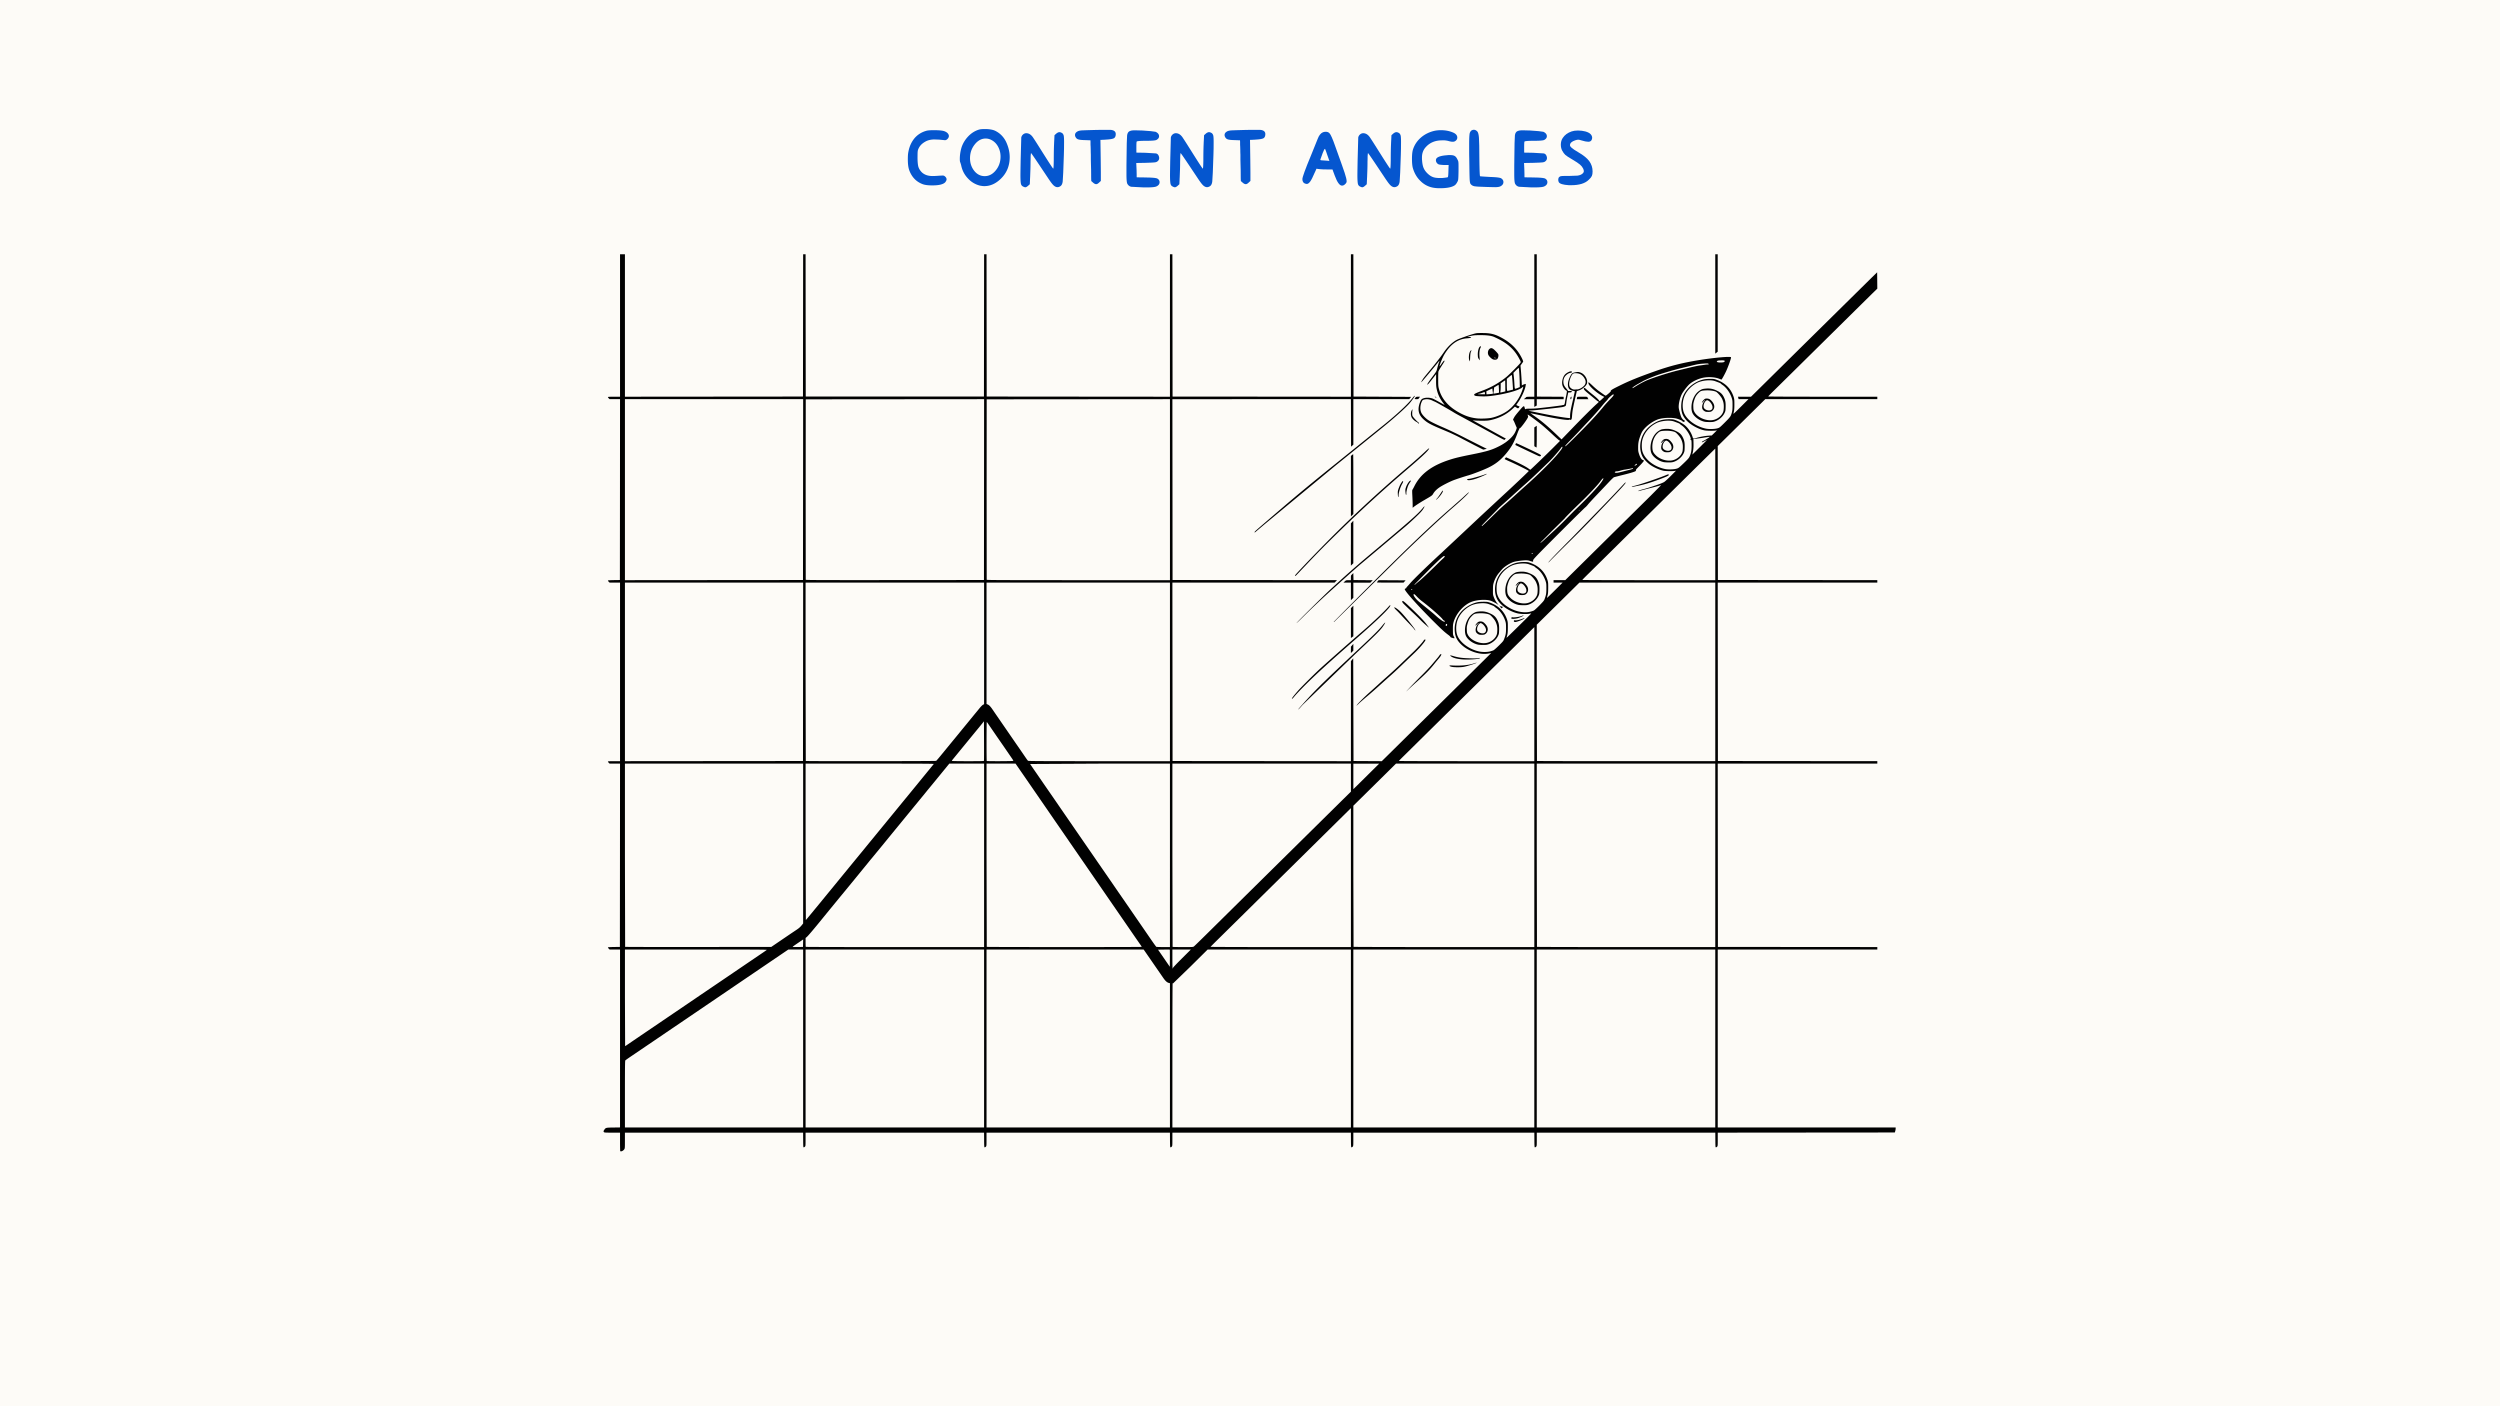 <svg xmlns="http://www.w3.org/2000/svg" xmlns:v="https://vecta.io/nano" width="2240" viewBox="0 0 1680 945" height="1260" preserveAspectRatio="xMidYMid meet"><defs><clipPath id="A"><path d="M405.598 170.59H1274V774H405.598zm0 0" clip-rule="nonzero"></path></clipPath><path id="B" d="M708.618 90.844l.594-.516.594-.531c.789-.656 1.516-.984 2.172-.984.469 0 1.031.188 1.688.563.508.336.879.871 1.109 1.609.188.617.281 2.09.281 4.422l-.031 4.578-.109 4.172-.422 11.828-.344 5.813c-.187 1.867-.844 3.055-1.969 3.563-.555.281-1.062.422-1.531.422-1.074 0-2.125-.582-3.156-1.75-.469-.469-1.344-1.633-2.625-3.5l-5.141-7.703c-4.387-6.582-6.672-9.895-6.859-9.937-.055-.051-.121.391-.203 1.328-.055.469-.078 1.07-.078 1.797a59.89 59.89 0 0 1-.062 2.469c0 1.73-.027 3.484-.078 5.266l-.203 5.313-.047.734-.062 1.641-.078 1.641-.031.734-.594.531-.594.531c-.75.648-1.355.969-1.812.969-.375 0-.871-.16-1.484-.484-.742-.32-1.23-.926-1.469-1.812-.094-.426-.18-1.129-.25-2.109-.062-.977-.094-2.258-.094-3.844l.031-2.937.109-6.516.422-15.687c.133-.789.531-1.488 1.188-2.094.656-.562 1.379-.844 2.172-.844 1.863 0 3.473 1.102 4.828 3.297.508.75 1.359 2.059 2.547 3.922l4.594 7.281c3.914 6.199 5.969 9.297 6.156 9.297s.305-1.836.359-5.516c0-4.344.066-8.078.203-11.203l.031-.875.109-2 .094-2 .047-.875zm0 0"></path><path id="C" d="M735.5 87.344l3.25-.062h4.234 2.797c.656 0 1.051.023 1.188.063 1.875.336 2.813 1.246 2.813 2.734 0 1.355-.402 2.289-1.203 2.797-.793.469-2.516.777-5.172.922l-.984.078-1.969.094-.969.031.203 13.797.078 8.016v5.766l-.562.531-.562.516c-.742.75-1.418 1.125-2.031 1.125-.605 0-1.305-.348-2.094-1.047l-.594-.516-.594-.531-.047-1.187a105.49 105.49 0 0 1-.031-2.953l-.031-3.453-.078-2.906-.031-1.203-.062-2.719v-3.219a66.05 66.05 0 0 1-.078-3.078l-.062-2.25-.078-1.531v-.844-.516a16.9 16.9 0 0 0-.031-1.016l-.031-.5-.984-.031-1.984-.078-1.016-.031c-2.199-.051-3.672-.238-4.422-.562-.742-.281-1.297-.836-1.672-1.672-.187-.332-.281-.734-.281-1.203 0-.977.555-1.77 1.672-2.375.469-.32 1.379-.555 2.734-.703l3.156-.125 5.531-.156zm0 0"></path><path id="D" d="M761.108 87.625h.219a2.05 2.05 0 0 0 .422-.062h.484.344l5.188.141 5.594.422 3.078.422c.426.137.895.414 1.406.828.695.617 1.047 1.34 1.047 2.172 0 1.031-.605 1.871-1.812 2.516-.75.375-3.086.563-7 .563-4.023 0-6.102.188-6.234.563-.137.336-.203 1.668-.203 4v.844 1.672.844l.969.031 2.234.031 2.25.047.984.031 6.719.406c.883.188 1.516.773 1.891 1.75.188.523.281.969.281 1.344 0 .98-.445 1.773-1.328 2.375-.375.281-.961.469-1.75.563l-2 .141-3.75.141-.984.031-2.297.031-2.312.047-.984.031.219 4.75.063 2.844v1.984l.969.047 2.281.031 2.281.031.984.031c4.426.055 6.945.336 7.563.844.883.563 1.328 1.336 1.328 2.313 0 1.211-.68 2.141-2.031 2.797-.887.469-2.965.703-6.234.703h-.672-1.328-.656l-8.047-.422c-1.125-.187-2.016-.836-2.672-1.953-.418-.656-.625-2.875-.625-6.656v-5.453l.063-4.984.141-10.172.219-5.016c.133-1.539.672-2.566 1.609-3.078.695-.32 1.395-.508 2.094-.562zm0 0"></path></defs><path fill="#fff" d="M-168-94.5h2016v1134H-168z"></path><path fill="#fdfbf7" d="M-168-94.5h2016v1134H-168z"></path><g clip-path="url(#A)"><path fill="#010101" d="M416.801 773.539c-.074-.078-.141-2.898-.141-6.27v-6.125h-5.223c-4.469 0-5.27-.047-5.543-.32-.43-.437-.406-.723.141-1.535 1.02-1.504 1.121-1.527 6.125-1.594l4.5-.066V638.074h-7.012l-.629-.637c-.383-.371-.559-.699-.437-.812.098-.109 1.93-.219 4.082-.25l3.898-.055.055-61.578.043-61.59h-7.012l-.617-.613c-.34-.34-.559-.715-.48-.824.074-.133 1.645-.207 4.113-.207h3.996V391.516h-7.012l-.629-.629c-.383-.383-.559-.699-.437-.82.098-.102 1.941-.211 4.082-.242l3.898-.055.055-60.766.043-60.766h-7.012l-.617-.613c-.34-.34-.547-.715-.48-.824.074-.133 1.656-.207 4.125-.207h3.984v-95.742h3.293v95.742l59.828-.055 59.816-.059.055-47.809.055-47.82h1.648l.043 47.82.055 47.809h119.754l.055-47.809.059-47.82h1.633l.055 47.82.055 47.809 61.563.059 61.574.055v-95.742h1.648l.109 95.641 59.926.047 59.926.055v-95.742h1.648l.043 47.82.055 47.82 19.363.102 19.371.098-.637.77-.637.777h-37.559v30.563l-.77.684-.777.668-.047-15.949-.055-15.965H787.848l.109 121.531 55.238.043 55.254.055-1.605 1.648H787.848l.109 119.883 119.852.109v-67.223l.77-.941.781-.945.098 34.504.098 34.496 18.988.109.691-.672c.855-.82 12.391-12.219 23.98-23.68l22.688-22.395 26.145-25.898c-.031-.031-.66.078-1.395.23-5.895 1.254-13.871-1.316-18.758-6.047-2.723-2.637-3.895-4.965-4.258-8.445-.473-4.641.781-9.066 3.613-12.754 2.566-3.328 7.109-6.148 11.5-7.137.879-.199 2.461-.328 4.105-.328 2.402 0 2.832.043 4.281.547 5.98 2.109 9.898 6.027 11.676 11.66.43 1.383.473 1.898.461 5.125-.031 3.02-.086 3.863-.461 5.227-.25.891-.426 1.648-.395 1.668.078.078 16.586-16.215 16.586-16.355 0-.066-.625.02-1.383.176-1.691.359-5.863.219-7.859-.266-5.125-1.23-10.406-4.645-12.973-8.375-2.844-4.141-2.863-11.012-.043-16.16 1.547-2.824 3.402-4.777 6.496-6.82 3.324-2.184 6.52-3.129 10.734-3.137 2.402 0 2.82.043 4.27.547 5.98 2.109 9.91 6.027 11.68 11.66.426 1.383.48 1.898.461 5.125-.023 2.953-.09 3.875-.441 5.141-.23.844-.383 1.578-.34 1.633.043.047 2.414-2.238 5.27-5.094l5.18-5.16-3.031-.008h-3.027v-1.648h7.836l7.738-7.652 25.926-25.621 23.895-23.605 6.859-6.937c-.047-.043-.625.109-1.297.34-.656.23-3.797 1.055-6.957 1.832l-6.355 1.648c-.328.121-.637.188-.68.133-.199-.199.91-.605 3.402-1.273 2.809-.746 3.797-1.055 9.273-2.91 2.184-.746 4.039-1.516 4.719-1.953.625-.406 2.656-2.273 4.523-4.152l3.391-3.414-.922.164c-1.414.242-6.113.168-7.508-.129-2.645-.57-6.059-2.066-8.625-3.766-1.605-1.078-3.832-3.238-4.852-4.734-2.855-4.148-2.875-10.988-.047-16.16 1.551-2.82 3.406-4.773 6.488-6.816 3.324-2.184 6.531-3.129 10.734-3.141 2.402 0 2.832.047 4.281.551 2.414.844 5.387 2.547 6.871 3.941 2.129 1.977 3.84 4.664 4.688 7.355.426 1.395.492 1.406 2.809.668 2.051-.656 5.684-1.316 8.164-1.48l1.945-.121 1.754-1.723 1.746-1.727-.934.168c-1.426.238-6.113.152-7.496-.145-1.855-.395-3.5-.988-5.531-2.008-4.687-2.34-7.957-5.523-9.273-9.016-1.363-3.645-.945-9.297.977-13.094 2.492-4.93 7.703-8.871 13.422-10.156.879-.199 2.457-.328 4.105-.34 2.402 0 2.832.043 4.281.559 5.98 2.098 9.898 6.016 11.676 11.66.43 1.359.473 1.922.473 5.027 0 2.516-.109 3.863-.352 4.82-.187.734-.285 1.383-.242 1.426.055.055 2.34-2.141 5.074-4.875l4.969-4.973h-6.617l-.418-1.645h8.758l.988-.957c.551-.527 7.508-7.41 15.477-15.281l16.738-16.535 9.559-9.43 38.406-37.887 3.598-3.512.055 5.477.055 5.492-3.445 3.359-11.457 11.305-21.875 21.605-21.051 20.773-11.359 11.187c-2.285 2.238-4.148 4.148-4.148 4.234 0 .102 16.496.168 36.656.168h36.672v1.645h-75.285l-5.344 5.281-15.969 15.766-10.637 10.484.055 45 .055 44.988 107.125.109v1.648h-107.234l.109 119.883 53.563.055 53.563.043v1.648h-107.234l.109 123.176 53.563.055 53.563.043v1.648h-107.234v119.574h119.559v.781c0 .414-.133 1.184-.285 1.688l-.273.922-59.5.055-59.488.059v4.477c0 4.227-.031 4.5-.418 4.93-.461.496-1.008.594-1.055.199-.109-1.078-.129-1.977-.152-5.555l-.02-4.051h-119.965v4.477c0 4.227-.023 4.5-.418 4.93-.461.496-1.012.594-1.043.199-.121-1.078-.141-1.977-.164-5.555l-.023-4.051H909.445v4.477c0 4.227-.023 4.5-.418 4.93-.461.496-.996.594-1.043.199-.109-1.078-.141-1.977-.152-5.555l-.031-4.051H787.848v4.477c0 4.227-.035 4.512-.43 4.93-.449.496-1 .594-1.043.199-.109-1.078-.133-1.977-.152-5.555l-.023-4.051H662.941v4.477c0 4.227-.02 4.512-.414 4.93-.461.496-1 .594-1.043.199-.109-1.078-.145-1.977-.156-5.547l-.031-4.059H541.344v4.477c0 4.227-.031 4.512-.43 4.93-.461.496-.996.594-1.043.199-.109-1.078-.129-1.977-.152-5.547l-.023-4.059H419.941v5.277c0 5.105-.031 5.293-.461 5.941-.703 1.031-2.184 1.68-2.687 1.176zm122.906-75.676v-59.789h-9.922l-1.559 1.055-10.395 7.051-5.441 3.699-17.078 11.594L484.25 669l-9.969 6.766-11.5 7.816-11.602 7.871-11.098 7.543-16.023 10.867c-1.977 1.34-3.711 2.57-3.852 2.746-.199.262-.254 5.113-.254 22.68v22.363h119.754zm121.602 0v-59.789H541.355v119.578h119.953zm124.891 11.32v-48.48l-.594-.133c-1.281-.273-2.379-1.242-3.895-3.414l-10.953-15.863-1.668-2.414-.582-.805H662.953v119.578h123.246zm121.609-11.32v-59.789h-96.254l-11.602 11.496-11.668 11.297c-.031-.109-.152-.145-.254-.078-.109.066-.184 19.465-.184 48.492v48.371h119.961zm123.246 0v-59.789H909.445v119.578h121.609zm121.602 0v-59.789h-119.953v119.578h119.953zm-730.586 3.832l5.688-3.875 5.652-3.844 4.41-2.984 11.098-7.543 11.602-7.871 11.195-7.621 15.508-10.516 5.859-3.984 5.754-3.91 5.543-3.766 6.77-4.586c2.098-1.406 3.941-2.691 4.105-2.844.254-.23-7.254-.277-47.504-.277h-47.797v32.465l.121 32.461c.066 0 .965-.59 1.996-1.305zm366.184-51.281c0-.238 2.293-2.668 6.012-6.367l6.004-5.973h-12.422v6.379c0 4.105.074 6.367.207 6.367.109 0 .199-.176.199-.395zm-2.121-12.273c-.043-.043-1.844-.055-4.004-.031l-3.941.066.777 1.117 1.922 2.777 3.172 4.613 2.043 2.965.055-5.723-.023-5.793zm-265.906-3.129l5.289-3.598 5.852-3.977 3.93-2.633c1.668-1.098 2.5-1.855 3.609-3.238l.801-1V513.152H419.953v61.504l.133 61.629c.074.078 22.215.121 49.18.09l49.039-.043zm19.438-1.195l.055-2.516-1.602 1.09-3.578 2.438c-1.098.746-1.934 1.414-1.867 1.48.066.078 1.656.098 3.535.078l3.391-.055zm121.645-59.031v-61.633H637.93l-1.547 1.902-4.238 5.18-4.687 5.73-3.227 3.922c-.68.809-1.918 2.348-2.766 3.391l-3.293 4.02-3.391 4.125-3.281 4.008-3.602 4.391-3.18 3.887-2.879 3.504-3.281 4.016-3.797 4.645-3.281 4.008-3.195 3.887-2.687 3.262a99.44 99.44 0 0 0-2.051 2.5l-9.637 11.805-5.137 6.266-2.691 3.273c-.34.395-1.754 2.117-3.137 3.809l-7.324 8.938-3.18 3.906c-5.348 6.609-9.496 11.496-10.32 12.152l-.766.629v2.918c0 1.613.055 2.988.129 3.063s27.066.145 59.984.145h59.84zm105.848 61.512c.078-.066-.242-.648-.703-1.285l-2.918-4.191-3.215-4.668-2.219-3.227-4.148-6.016-4.148-6.016-2.633-3.82-4.105-5.961-6.707-9.738-5.246-7.609-2.219-3.227-4.113-5.949-4.105-5.961-2.23-3.23c-.59-.887-2.074-3.039-3.293-4.785l-3.816-5.543-2.352-3.395-2.258-3.293-3.746-5.445-3.258-4.719-4.105-5.961-4.148-6.02-2.219-3.227-3.973-5.742-2.832-4.117h-19.492v61.504l.145 61.629c.176.176 103.895.188 104.059 0zm19.043-61.512v-61.633h-47.051l-46.902.254c.168.285 2.746 4.063 3.754 5.5.363.504 1.438 2.074 2.406 3.492l3.676 5.344 3.48 5.031 3.359 4.863 3.598 5.246 3.445 4.996 3.395 4.93L723 558.09l6.27 9.098 6.605 9.574c.176.242.691 1 1.152 1.68l5.281 7.652 2.906 4.203 3.395 4.941 2.82 4.105 3.414 4.93 4.18 6.059 3.668 5.348 3.051 4.414 3.348 4.863 3.742 5.445c2.281 3.348 3.984 5.699 4.227 5.875.109.074 2.215.141 4.676.152h4.465zm16.156 61.184c.34-.266 3.844-3.656 7.781-7.555l25.367-25.062 16.133-15.93 35.738-35.273 13.906-13.734 6.527-6.422v-18.84H787.848v61.504l.141 61.629c.066.078 3.195.145 6.938.145 6.738 0 6.816 0 7.43-.461zm105.453-46.219v-46.68l-4.453 4.402-5.609 5.531-15.73 15.535-16.836 16.621-29.348 28.973-18.121 17.871c-2.305 2.262-4.191 4.184-4.191 4.273 0 .074 21.215.152 47.148.152h47.141zm123.246-14.965v-61.633h-92.953l-6.168 6.105-14.324 14.141-8.164 8.047v47.348l.145 47.484c.074.074 27.438.141 60.805.141h60.66v-61.645zm121.602 0v-61.633h-119.953v61.504l.129 61.629c.078.078 27.066.145 59.984.145h59.84zm-608.93 40.883l3.785-4.598 3.391-4.117 3.281-4.02 3.219-3.93 3.191-3.887 3.25-3.973 3.359-4.105 3.281-4.008 3.215-3.918 3.699-4.516 3.293-4.004 2.766-3.406 3.293-4.004 3.281-4.008 3.293-4.02 3.688-4.5 3.195-3.898 2.875-3.512 3.281-4.008 5.039-6.148 5.125-6.258 10.965-13.426c.121-.199-8.727-.254-42.992-.254h-43.145v52.609l.164 52.5c.098-.055 1.086-1.219 2.207-2.594zm375.246-94.754l7.836-7.75h-17.363v17.137l.855-.812 8.672-8.562zm-379.32-69.457l.055-59.941H419.953v119.992l119.656-.109zm89.41 59.84c.207-.109 1.512-1.602 2.906-3.312l4.25-5.184 3.281-4.008 3.227-3.918 3.688-4.523 3.293-4.008 2.777-3.391 2.766-3.383a185.78 185.78 0 0 0 2.852-3.469c.902-1.121 1.965-2.207 2.406-2.457l.801-.453v-81.676H541.355v59.863l.129 59.984c.23.23 87.148.164 87.578-.066zm32.156-.043c.055-.141.078-6.168.043-13.395l-.055-13.141-1.031 1.285c-.898 1.133-2.414 2.988-5.332 6.512l-2.262 2.766-12.184 14.875c-.461.559-.789 1.086-.734 1.188.055.086 4.906.164 10.777.164 8.352 0 10.703-.055 10.777-.266zm19.715.055c.063-.121-.32-.832-.859-1.59l-2.305-3.348-3.172-4.625-2.984-4.312-2.062-2.977-5.312-7.762c-.539-.812-1.043-1.48-1.129-1.492-.187 0-.211 25.977-.023 26.172.219.219 17.691.152 17.836-.066zm105.266-59.797v-59.996H662.953v81.555l.902.398c.867.383 1.898 1.469 3.125 3.313l2.328 3.395 2.973 4.313 4.809 6.984 5.664 8.223 2.273 3.281 2.336 3.395c2.402 3.543 3.184 4.633 3.492 4.883.25.199 10.129.254 47.832.254h47.512zm244.855 14.953v-45.047l-3.027 2.988-10.832 10.715-10.789 10.637L996.02 456l-20.535 20.266-21.039 20.781-11.152 11.004c-1.777 1.734-3.238 3.227-3.238 3.313 0 .078 20.473.145 45.496.145h45.504zm121.602-14.953v-59.996h-91.309l-4.926 4.871-14.336 14.141-9.383 9.258v45.723l.129 45.855c.078.078 27.066.133 59.984.133h59.84V451.5zm-151.332-13.758c.855-.219 1.918-.582 2.371-.812s2.094-1.691 3.664-3.25c2.633-2.602 2.91-2.941 3.414-4.27 1.086-2.82 1.273-3.887 1.273-7.289 0-2.777-.055-3.383-.473-4.723-1.129-3.609-3.578-7.113-6.203-8.891-.504-.34-1.031-.758-1.172-.934-.23-.297-.617-.461-3.852-1.656-2.898-1.078-8.672-.57-11.922 1.043-4.687 2.336-8.309 6.652-9.406 11.25-.711 3-.602 6.359.297 8.742 1.832 4.906 8.176 9.539 14.895 10.879 2.152.426 5.27.383 7.113-.09zm-7.957-4.531c-3.469-.715-6.949-3.184-8.223-5.852-1.055-2.219-.898-6.312.352-9.379 1.164-2.832 2.645-4.676 4.852-6.016 1.074-.645 1.59-.82 2.973-.988 3.48-.406 5.762.035 8.98 1.703 1.898.988 2.984 2.098 3.895 3.973 1.02 2.086 1.285 3.535 1.207 6.578-.066 2.523-.121 2.777-.734 4.082-1.164 2.449-3.668 4.656-6.398 5.621-1.141.395-1.746.473-3.723.461-1.305 0-2.73-.098-3.18-.184zm6.188-1.309c2.637-.703 4.949-2.57 5.984-4.809.438-.953.547-1.559.625-3.336.098-2.426-.199-3.984-1.176-6.07-.66-1.406-2.973-4.109-3.984-4.625-1.238-.656-4.234-1.074-6.762-.953-3.137.152-3.687.34-5.18 1.867-1.516 1.523-2.195 2.742-2.898 5.223-.461 1.617-.535 2.199-.473 3.996.059 1.848.145 2.254.672 3.305 2.008 3.965 8.539 6.645 13.191 5.402zm-5.52-5.457c-.855-.273-1.777-1.008-2.141-1.711-.715-1.383 0-4.227 1.414-5.535.332-.316.496-.57.352-.57s-.668.418-1.172.922c-.516.516-.977.891-1.031.824-.187-.176.941-1.699 1.656-2.25.832-.625 2.262-.715 3.359-.199.844.406 2.348 2.031 2.852 3.098.867 1.832.449 3.777-1.043 4.918-.668.504-.988.594-2.227.637-.801.023-1.711-.031-2.02-.133zm3.391-1.062c1.723-.879 1.535-3.184-.426-5.359-.418-.461-1.066-.977-1.441-1.129-.613-.254-.734-.242-1.238.121-1.473 1.043-2.227 3.895-1.359 5.094.887 1.219 3.27 1.887 4.465 1.273zm31.008-14.352c.855-.219 1.918-.57 2.348-.801.43-.219 2.129-1.777 3.766-3.445 2.602-2.668 3.039-3.207 3.434-4.281 1-2.746 1.176-3.777 1.176-7.094 0-2.789-.043-3.379-.473-4.719-1.129-3.613-3.566-7.113-6.191-8.895-.504-.34-1.043-.758-1.172-.934-.242-.297-.648-.473-3.863-1.656-2.91-1.066-8.672-.57-11.91 1.043-4.73 2.348-8.23 6.555-9.461 11.363-.547 2.141-.516 5.918.066 7.805 1.195 3.875 4.445 7.234 9.395 9.703 4.293 2.141 9.164 2.867 12.887 1.91zm-7.957-4.531c-3.469-.715-6.949-3.184-8.223-5.852-1.055-2.219-.898-6.312.363-9.375 1.164-2.832 2.645-4.68 4.84-6.016 1.074-.648 1.602-.824 2.984-.988 3.469-.406 5.754.031 8.969 1.699 1.898.988 2.984 2.098 3.906 3.977 1.012 2.086 1.273 3.535 1.195 6.574-.066 2.523-.109 2.777-.723 4.086-1.164 2.445-3.668 4.652-6.41 5.617-1.141.398-1.734.473-3.723.465-1.293 0-2.73-.102-3.18-.187zm6.188-1.309c2.637-.703 4.961-2.566 5.984-4.809.438-.953.547-1.559.625-3.336.098-2.426-.199-3.984-1.176-6.07-.648-1.406-2.973-4.105-3.973-4.621-1.25-.66-4.238-1.078-6.773-.957-3.137.152-3.687.34-5.18 1.867-1.516 1.523-2.184 2.742-2.898 5.227-.461 1.613-.523 2.195-.469 3.996.086 2.602.516 3.598 2.324 5.422 2.789 2.801 7.883 4.25 11.535 3.281zm-5.508-5.457c-.867-.273-1.777-1.008-2.152-1.711-.715-1.383 0-4.227 1.418-5.531.34-.32.492-.574.359-.574-.141 0-.68.418-1.184.926-.516.516-.977.887-1.031.82-.176-.176.941-1.699 1.668-2.25.824-.625 2.25-.715 3.348-.195.844.406 2.348 2.031 2.852 3.094.867 1.832.461 3.777-1.031 4.918-.668.504-.988.594-2.238.637-.801.023-1.699-.031-2.008-.133zm3.535-1.141c.766-.395 1.02-.887 1.02-1.941 0-1.504-1.613-3.867-3.039-4.469-.605-.254-.727-.242-1.242.121-1.469 1.043-2.227 3.898-1.352 5.094.934 1.285 3.273 1.887 4.613 1.195zm-485.039-69.602l.055-60.766H419.953v121.641l119.656-.109zm121.609 0l.047-60.766-119.855.109-.055 60.504.043 60.762c.078.211 12.172.254 59.938.211l59.828-.055zm124.938.055v-60.82l-123.148.109-.043 60.504.043 60.762c.078.211 12.59.266 61.621.266h61.527zm366.457 16.598v-44.207l-1.789 1.734-9.594 9.441-47.348 46.734-14.598 14.426-11.656 11.504c-2.406 2.352-4.371 4.348-4.371 4.438 0 .074 20.109.152 44.684.152h44.672zm-25.883-30.738c1.254-.406 1.559-.648 4.711-3.676 2.84-2.734 3.457-3.437 3.93-4.48.996-2.227 1.328-4.008 1.328-7.289 0-3.547-.121-4.184-.781-4.008-.437.121-.437.109-.066-.199.363-.285.375-.383.133-1.184-.855-2.867-3.555-6.586-5.961-8.223-.516-.34-1.043-.77-1.184-.934-.23-.297-.648-.473-3.852-1.656-2.91-1.078-8.672-.57-11.91 1.043-4.73 2.348-8.23 6.551-9.461 11.359-.551 2.145-.516 5.918.066 7.809 1.656 5.379 7.914 10.207 15.168 11.711 2.063.43 6.145.289 7.879-.273zm-8.727-4.359c-3.465-.711-6.945-3.184-8.219-5.852-1.055-2.215-.898-6.312.352-9.375 1.164-2.832 2.656-4.676 4.852-6.016 1.074-.648 1.59-.824 2.984-.988 3.469-.406 5.75.035 8.969 1.703 1.898.988 2.984 2.098 3.895 3.973 1.02 2.086 1.285 3.535 1.207 6.578-.066 2.523-.109 2.777-.723 4.082-1.164 2.449-3.68 4.656-6.41 5.621-1.141.395-1.746.473-3.723.461-1.293 0-2.73-.098-3.184-.187zm6.191-1.305c2.637-.703 4.961-2.57 5.984-4.809.438-.953.547-1.559.625-3.336.098-2.426-.199-3.988-1.176-6.074-.648-1.402-2.973-4.105-3.973-4.621-1.25-.656-4.246-1.074-6.773-.953-3.129.152-3.687.352-5.203 1.867-2.25 2.258-3.477 5.676-3.348 9.34.09 2.473.539 3.516 2.328 5.305 2.789 2.797 7.883 4.246 11.535 3.281zm-5.52-5.457c-.855-.273-1.777-1.008-2.141-1.711-.715-1.383 0-4.227 1.414-5.535.344-.316.496-.57.352-.57-.129 0-.668.418-1.172.922-.516.516-.977.891-1.031.836-.187-.187.941-1.715 1.656-2.262.832-.625 2.262-.715 3.359-.199.844.406 2.348 2.031 2.852 3.098.867 1.832.461 3.777-1.043 4.918-.656.504-.977.594-2.227.637-.801.023-1.711-.035-2.02-.133zm3.543-1.141c.758-.395 1.023-.891 1.023-1.945 0-1.504-1.613-3.863-3.043-4.465-.613-.254-.734-.242-1.238.121-1.473 1.043-2.227 3.895-1.359 5.094.941 1.281 3.27 1.887 4.617 1.195zm19.902-2.02l4.848-4.875c.066-.098-.68.242-1.633.758-1.328.703-1.758.855-1.758.613 0-.187.395-.527.867-.766 1.328-.66 4.238-2.437 4.379-2.668.133-.211.023-.199-4.84.547l-4.621.648-1.437.164.066 2.977c.066 2.742-.152 4.875-.715 6.98-.062.285-.074.473-.02.418l4.852-4.797zm12.137-12.844c1.273-.418 1.504-.605 4.828-3.922 3.734-3.73 4.008-4.125 4.742-6.895.285-1.098.387-2.195.387-4.633 0-2.777-.055-3.371-.473-4.707-1.133-3.613-3.578-7.117-6.191-8.895-.516-.34-1.043-.77-1.184-.934-.242-.305-.648-.48-3.855-1.656-2.906-1.078-8.668-.57-11.906 1.043-3.723 1.844-6.937 5.105-8.527 8.648-1.559 3.461-1.801 8.125-.594 11.344 1.832 4.895 8.09 9.473 14.895 10.879 2.074.426 6.156.285 7.879-.273zm-8.727-4.359c-3.465-.703-6.945-3.184-8.219-5.84-1.055-2.219-.902-6.312.352-9.375 1.164-2.844 2.645-4.68 4.852-6.02 1.074-.645 1.59-.82 2.973-.988 3.48-.406 5.762.023 8.98 1.703 1.898.988 2.984 2.098 3.895 3.973 1.02 2.086 1.285 3.527 1.207 6.566-.066 2.535-.109 2.777-.734 4.086-1.164 2.457-3.668 4.652-6.398 5.621-1.141.406-1.746.48-3.723.461-1.305 0-2.73-.09-3.184-.187zm6.191-1.309c2.633-.691 4.949-2.555 5.98-4.797.441-.965.551-1.57.629-3.336.098-2.437-.199-3.984-1.176-6.07-.66-1.406-2.977-4.105-3.984-4.633-1.242-.648-4.238-1.066-6.762-.945-3.137.141-3.687.34-5.18 1.855-1.516 1.535-2.184 2.754-2.898 5.238-.461 1.602-.535 2.195-.473 3.996.066 1.844.145 2.25.684 3.301 1.996 3.953 8.539 6.633 13.18 5.391zm-5.52-5.445c-.855-.273-1.777-1.008-2.141-1.711-.715-1.383 0-4.238 1.414-5.543.332-.309.496-.57.352-.57s-.668.414-1.172.93c-.516.508-.977.879-1.031.836-.168-.176.766-1.516 1.512-2.164.594-.527.891-.625 1.758-.625 1.348 0 2.238.441 3.336 1.66 2.207 2.457 2.293 5.094.219 6.684-.656.504-.977.594-2.227.637-.801.023-1.715-.031-2.02-.133zm3.543-1.152c.758-.395 1.023-.879 1.023-1.941 0-1.492-1.613-3.863-3.043-4.457-.613-.254-.734-.242-1.238.121-1.473 1.043-2.23 3.895-1.363 5.094.945 1.285 3.273 1.887 4.621 1.184zm-277.277 201.07c.098-.277 3.48-4.105 6.73-7.609 6.672-7.203 12.641-13 34.012-33.012 9.891-9.254 13.367-12.715 15.586-15.492 2.281-2.852 2.699-2.742.723.176-1.887 2.801-4.258 5.184-18.68 18.707l-35.484 34.285c-2.621 2.953-3.051 3.395-2.887 2.945zm39.426-2.965c.855-1.219 5.367-5.687 8.813-8.707l4.828-4.367a305.04 305.04 0 0 1 5.645-5.105c4.609-4.074 7.879-7.094 12.016-11.121l6.398-6.117c2.758-2.578 6.621-6.848 7.137-7.891.262-.539 1.152-.793 1.152-.332 0 .922-4.227 5.863-8.133 9.496l-6.453 6.172c-4.039 3.941-7.027 6.707-11.086 10.266l-6.059 5.453c-1.812 1.66-5.137 4.566-7.398 6.469-2.262 1.887-4.883 4.191-5.828 5.113-1.582 1.516-1.668 1.582-1.031.672zm-43.773-4.238c0-.309 1.855-2.645 4.328-5.457 1.898-2.152 9.098-9.363 13.441-13.469 3.57-3.371 20.043-17.93 30.086-26.59 6.488-5.59 14.652-13.34 17.254-16.391 1.25-1.449 1.449-.727.23.824-2.48 3.137-9.988 10.254-20.668 19.574-20.754 18.137-29.863 26.457-37.898 34.645-2.098 2.133-4.355 4.57-5.039 5.402-1.184 1.484-1.734 1.945-1.734 1.461zm78.992-7.094c1.57-1.687 5.184-5.391 8.023-8.211 2.844-2.832 5.984-6.156 6.98-7.398l3.316-3.941c.813-.922 1.645-1.988 1.867-2.371.207-.383.57-.715.82-.746.242-.035.441 0 .441.055 0 .492-.758 1.711-1.867 2.984a113.76 113.76 0 0 0-2.633 3.176c-3.172 4.016-6.301 7.199-12.141 12.402-1.977 1.758-4.512 4.086-5.629 5.16-1.879 1.824-1.812 1.734.82-1.109zm28.133-14.25c-.801-.219-1.242-.449-1.242-.645 0-.254.297-.297 1.746-.211 5.664.34 10.766-.129 14.488-1.316.898-.285 1.734-.527 1.832-.527 1.164-.023-6.047 2.352-8.496 2.789-2.215.395-6.781.352-8.328-.09zm6.059-5.059c-2.801-.375-4.402-.812-5.719-1.559-.988-.57-1.359-1.012-.836-1.012.121 0 1.199.273 2.383.625a33.82 33.82 0 0 0 4.348.922c3.117.43 10.316.629 11.711.32.613-.133 1.164-.187 1.219-.133.801.801-8.781 1.406-13.105.836zm-73.539-6.281v-2.152l1.625-1.844v4.535l-1.645 1.602v-2.141zM976 428.664c-.285-.121-.645-.23-.82-.25-.164 0-.387-.199-.484-.43-.098-.219-.656-.758-1.238-1.187-2.668-1.973-4.348-3.5-9.461-8.574-10.934-10.832-20.219-21.207-20-22.34.035-.195.273-.395.527-.426s.461-.176.461-.332c0-.141.309-.57.68-.965.375-.383 1.273-1.395 1.988-2.238 2.141-2.527 11.688-11.805 20.523-19.926l8.242-7.707 9.965-9.332 8.113-7.621 15.707-14.59c5.563-5.059 17.152-16.039 17.152-16.246 0-.254-8.734-4.59-12.992-6.457-1.781-.777-3.227-1.48-3.227-1.57 0-.074.207-.383.461-.668l.461-.527 3.797 1.715c5.332 2.402 9.359 4.488 11.02 5.684.766.563 1.457 1 1.535.977.309-.117 10.824-10.262 15.258-14.711l4.695-4.719-.59-.309c-.332-.176-2.539-2.129-4.906-4.355s-5.664-5.141-7.312-6.457c-3.227-2.602-8.812-6.652-8.965-6.512-.047.055.02.418.164.805.23.637.195.789-.34 1.754-1.187 2.074-4.457 6.414-4.949 6.531-.266.066-.473.23-.473.352 0 .133-.156.516-.332.859-.184.34-.504 1.074-.711 1.645-2.523 6.93-4.371 10.199-8.387 14.898-3.336 3.887-6.605 6.434-11.16 8.684-3.062 1.516-10.57 4.445-13.523 5.281-3.141.887-8.527 2.668-10.57 3.492-2.59 1.043-7.047 3.324-8.836 4.52-1.973 1.34-3.512 2.855-4.355 4.34-.703 1.219-.855 1.336-5.906 4.258-2.973 1.723-5.848 3.59-7.242 4.688l-.672.539v-2.031c0-1.121-.098-3.777-.207-5.918-.164-3.195-.152-3.941.078-4.215.152-.176.711-1.195 1.25-2.273 4.137-8.301 11.633-13.93 23.738-17.84 3.734-1.207 6.84-1.953 14.785-3.547 10.438-2.094 13.523-3.027 18.527-5.566 2.984-1.512 5.531-3.293 7.574-5.301 1.922-1.898 2.898-3.328 3.699-5.402.559-1.461.59-1.645.316-2.152-.152-.316-.613-1.395-1.02-2.391-.406-1.012-.879-1.988-1.055-2.187-.285-.316-.262-.461.309-1.523.68-1.297 1.152-1.922 4.203-5.523 2.293-2.699 2.734-2.918 3.039-1.48.199.996.473 1.316.813.977.164-.176 1.195-.254 3.305-.254 2.383 0 4.984-.23 11.777-1.031 4.797-.57 8.957-1.129 9.242-1.242.285-.098.723-.195.988-.195.559 0 .844-.582 1.039-2.152.066-.57.344-2.043.617-3.293.262-1.242.527-2.645.582-3.129.086-.801.043-.91-.473-1.176-.789-.406-1.613-1.437-2.219-2.742-1.098-2.383-.141-6.656 1.879-8.379 1.098-.941 2.723-1.723 3.566-1.723.594 0 .691.066.637.438-.055.332-.242.461-.77.516-1.062.113-2.336.836-3.379 1.914-1.141 1.172-1.68 2.887-1.516 4.742.133 1.402.613 2.379 1.988 3.984.57.68 1.043 1.328 1.043 1.461 0 .152.359.207 1.074.152 1.285-.09 1.813.152 1.395.648-.176.207-.605.316-1.262.316-.562 0-1.012.055-1.012.121 0 .055-.23 1.121-.504 2.359s-.605 3.066-.727 4.051-.273 1.957-.328 2.152c-.152.496-1 .902-2.445 1.164-2.418.43-17.508 2.098-20.074 2.219-1.449.066-2.594.152-2.559.188.098.109 7.211 1.578 13.27 2.754 5.355 1.043 10.766 1.91 13.215 2.141l1.395.121v-1.395c0-1.965.426-4.422 1.875-10.582l1.285-5.809c.02-.285-.133-.426-.496-.461-.941-.098-2.148-.504-2.73-.91-1.91-1.363-1.832-5.137.195-9.023.988-1.891 1.395-2.23 3.184-2.57 2.008-.375 2.414-.363 3.809.164 2.887 1.078 5.027 4.875 4.184 7.422-.551 1.656-3.25 3.91-5.531 4.602l-1.199.359c-.098.055-2.555 11.188-2.82 12.801a47.68 47.68 0 0 0-.426 3.855c-.09 1.426-.23 2.16-.453 2.414-.371.406-.875.473-.875.109 0-.195-.055-.195-.254 0-.723.727-8.066-.383-20.504-3.086l-5.332-1.117-.516-.09.504.363 2.898 2.074c4.742 3.371 8.637 6.707 15.145 12.945l2.328 2.227 7.145-7.41c7.199-7.453 13.645-13.875 16.398-16.336.824-.734 1.492-1.395 1.492-1.48 0-.078-.199-.211-.43-.285-.238-.066-1.039-.66-1.797-1.309l-4.172-3.469c-2.973-2.426-3.668-3.141-3.668-3.777 0-.801.629-.656 1.715.387.582.57 2.359 2.051 3.941 3.305 2.676 2.105 4.211 3.555 4.719 4.445.184.328.395.199 1.801-1.121l1.59-1.492-1.141-.57c-3.371-1.703-8.199-5.82-9.309-7.937-.297-.559-.309-1.297 0-1.297.121 0 1.34 1.066 2.699 2.363s3.305 2.941 4.324 3.645l3.043 2.184c.723.527 1.305.824 1.457.723.922-.57 3.359-2.719 3.293-2.906-.207-.625.66-1.199 5.762-3.711 6.684-3.316 12.25-5.578 24.105-9.793 9.801-3.48 17.922-5.543 29.039-7.379 10.152-1.668 21.438-2.687 21.875-1.977.242.406-1.855 6.367-3.414 9.664-1.074 2.262-2.797 5.344-3.008 5.344-.062 0-.68-.23-1.359-.504-3.48-1.383-8.703-1.516-12.656-.32-3.336 1.012-6.43 2.734-8.145 4.559-1.566 1.645-3.828 4.699-4.477 6.027-1.383 2.82-2.281 6.906-2.051 9.23.109 1.09.934 4.184 1.578 5.93.309.824 1.34 2.195 1.668 2.195.145 0 .43.176.617.383.316.352.316.398-.035.715-.316.285-.461.297-.934.09-.293-.145-.547-.332-.547-.406 0-.266-1.965-1.164-3.523-1.617-2.844-.82-8.242-.754-11.777.145-3.082.789-7.059 3.293-9.777 6.18-1.582 1.68-2.164 2.656-3.141 5.316-1.086 2.918-1.414 4.73-1.414 7.684-.012 2.336.055 2.754.645 4.566.703 2.141 1.703 3.723 2.438 3.82.23.031.551.199.68.363.199.242-.066.625-1.402 2.086a108.28 108.28 0 0 1-2.801 2.93c-.746.727-1.109 1.242-1.043 1.449.055.188-.055.484-.25.66-.496.449-4.391 1.602-9.605 2.852l-4.883 1.254c-.309.109-1.777 1.516-3.273 3.105l-7.965 8.422c-2.887 3.031-5.73 6.125-6.312 6.883-.594.746-1.371 1.582-1.746 1.832-.812.563-28.195 27.863-32.234 32.145-2.535 2.68-2.855 3.098-2.855 3.723v.715l-.875-.187c-.473-.109-1.219-.328-1.648-.496s-1.437-.305-2.262-.305c-1.844 0-5.992.504-7.637.934-2.801.711-7.004 3.324-8.684 5.379l-1.766 2.098c-1.461 1.68-2.723 3.961-3.445 6.18-.582 1.813-.629 2.184-.66 5.234-.035 3.129 0 3.359.539 4.832.656 1.801 1.566 3.371 2.711 4.699.449.527.625.801.406.625-1.055-.844-4.039-2.437-5.336-2.844-3.16-.988-9.152-.602-12.832.824-5.289 2.031-10.566 8.156-12.039 13.953-.316 1.23-.383 2.219-.363 4.875.023 3.172.047 3.383.563 4.359.297.57.535 1.086.535 1.141 0 .188-.898.086-1.437-.145zm-3.621-8.418c.254-.406.035-.988-.371-.988-.164 0-.363.23-.441.504-.219.879.34 1.23.813.484zm-1.359-2.77c.043-.121-.164-.285-.449-.359-.309-.078-.836-.551-1.23-1.098-1.25-1.734-8.66-8.191-14.051-12.23-.867-.648-2.312-1.988-3.227-2.965-1.656-1.777-2.148-2.008-2.148-1 0 .254.461 1.078 1.02 1.813 1.23 1.625 1.746 2.086 9.043 7.98 1.988 1.602 4.148 3.438 4.828 4.074 1.297 1.23 3.031 2.613 4.48 3.555.867.57 1.59.672 1.734.23zm-21.973-21.285a.4.4 0 0 0-.363-.254.41.41 0 0 0-.363.254c-.043.152.102.262.363.262s.406-.109.363-.262zm1.996-3.437c.078-.121 1.074-.965 2.227-1.898 2.121-1.711 7.652-6.906 12.547-11.77 1.48-1.48 3.227-3.148 3.875-3.711 1.195-1.043 1.504-1.734.789-1.734-.613 0-3.137 2.262-9.57 8.609l-10.383 10.539c0 .23.363.207.516-.035zm79.035-20.859c-.074-.305-.723-.25-.824.066-.062.188.059.254.387.211.273-.047.473-.168.438-.277zm8.309-9.758l6.332-5.828a202.96 202.96 0 0 0 7.805-7.621l5.543-5.621c9.023-8.629 15.848-15.863 18.133-19.187 1.23-1.801 1.504-2.43 1.086-2.43-.285 0-.789.563-2.043 2.262-1.676 2.309-8.242 9.246-13.312 14.109-4.641 4.434-10.316 10.145-10.328 10.375 0 .074-3.676 3.719-8.176 8.102l-8.23 8.266c-.133.527.711-.109 3.191-2.426zm-37.262-13.516c6.453-6.344 7.957-7.762 10.934-10.32 1.348-1.172 4.082-3.621 6.059-5.445l6.266-5.664c8.395-7.332 18.723-17.543 22.652-22.371 2.723-3.359 3.273-4.285 2.734-4.613-.098-.066-.43.266-.727.727-1.184 1.766-5.871 7.168-8.098 9.32l-6.07 5.863a285.16 285.16 0 0 1-11.734 10.813l-5.543 5.004c-1.238 1.164-4.125 3.766-6.398 5.785-2.281 2.012-4.168 3.746-4.215 3.855-.031.109-2.59 2.734-5.66 5.84-3.086 3.098-5.598 5.742-5.598 5.863s.098.23.219.23 2.445-2.195 5.18-4.887zm60.223-5.586c.211-.23.332-.418.273-.418s-.273.188-.469.418c-.211.219-.332.406-.277.406s.277-.187.473-.406zm28.141-25.91l4.523-1.152c3.063-.77 3.391-.891 3.391-1.219 0-.176-.074-.254-.184-.199-.223.133-4.051.859-5.469 1.035-.559.063-1.766.352-2.664.625-.902.285-2.02.516-2.48.516-1.012 0-1.801.492-1.32.813.527.352 1.66.242 4.203-.418zm10.461-4.961c.109-.187.156-.395.09-.461-.176-.187-1.594.766-1.605 1.074 0 .352 1.211-.141 1.504-.613zm-42.727-17.184l6.484-6.52 4.141-4.293c3.082-3.172 7.449-8.07 9.613-10.793.855-1.074 2.789-3.215 4.293-4.773 2.602-2.68 3.051-3.359 2.359-3.59-.297-.098-3.164 2.371-3.48 3.008-.133.262-.789 1.043-1.461 1.734s-1.809 2-2.523 2.91c-2.172 2.723-6.695 7.805-9.855 11.086l-4.918 5.238c-1.062 1.184-3.766 4.02-6.004 6.277-3.785 3.844-4.434 4.613-3.84 4.613.129 0 2.469-2.195 5.191-4.898zm2.645-33.305c1.559.02 4.293-1.66 5.191-3.187.668-1.141.668-2.371-.012-3.73-1.207-2.426-3.062-3.766-5.453-3.93-2.359-.176-2.898.141-3.918 2.359-1.109 2.414-1.496 5.129-.922 6.477.559 1.316 2.348 2.316 3.719 2.098.34-.055.965-.098 1.395-.086zm38.965-1.836a67.12 67.12 0 0 1 6.891-3.809c3.844-1.812 15.598-5.598 22.391-7.223l7.707-1.867c2.535-.613 5.398-1.219 6.363-1.328.957-.121 2.492-.34 3.414-.496.91-.152 1.867-.23 2.105-.164.32.09.441.023.441-.219 0-.551-.484-.605-3.766-.363-2.566.176-3.852.395-7.234 1.242l-7.383 1.777c-2.988.691-10.891 2.965-14.973 4.305-3.184 1.043-8.902 3.402-10.602 4.379l-3.293 1.844c-1.887 1.043-3.742 2.328-3.852 2.668-.145.43.176.297 1.789-.746zm59.738-16.578c.254-.176.461-.449.461-.613 0-.43-.777-.551-2.863-.473-1.449.055-1.934.156-2.219.449-.352.352-.352.387.035.66.57.43 3.961.418 4.586-.023zM907.809 418.695v-10.043l.824-.801.813-.805v20.531l-.812.582-.824.57zm42.641 4.238c-.328-.492-1.91-2.25-3.512-3.887s-3.828-3.996-4.961-5.246-2.711-2.91-3.523-3.68c-1.285-1.219-1.801-1.965-1.348-1.965.535 0 2.719 1.594 4.082 2.977 3.105 3.152 10.031 11.801 9.922 12.395-.043.207-.273 0-.66-.594zm7.344-3.227c-1.25-1.098-2.766-2.527-3.371-3.184s-3.445-3.395-6.309-6.062c-2.875-2.676-5.355-5.113-5.512-5.422-.34-.656-.371-1.195-.066-1.195.496 0 1.266.613 4.195 3.371 5.531 5.18 10.063 9.836 11.621 11.934 1.594 2.141 1.898 2.578 1.789 2.566-.031 0-1.086-.898-2.336-2.008zm-86.555-.965c0-.332 18.375-18.555 23.016-22.824 9.684-8.926 17.035-15.426 24.961-22.078 29.676-24.879 33.52-28.27 37.164-32.762 1.207-1.48 1.129-.734-.113 1.156-.809 1.238-2.062 2.59-5.016 5.387-2.148 2.055-5.07 4.711-6.473 5.898l-28.551 24.02c-4.082 3.402-4.453 3.734-18.383 16.238-9.57 8.605-15.312 13.984-22.445 21.043-2.281 2.273-4.16 4.031-4.16 3.922zm25.07-.859c0-.086 10.457-10.648 23.258-23.449 26.648-26.676 42.605-41.926 55.613-53.133l7.473-6.59c3.578-3.324 4.445-4.059 4.445-3.84 0 .516-4.512 4.84-9.844 9.441-10.141 8.758-27.242 24.809-41.621 39.059l-39.148 38.613c-.102.043-.176 0-.176-.102zm121.336 0c-.266-.066-.363-.25-.309-.637.043-.383.152-.516.363-.449.734.242 2.5 0 4.215-.602l2.203-.758c.199-.066.363-.047.352.055-.02.516-5.465 2.676-6.332 2.512-.066-.02-.297-.066-.492-.121zm-1.383-2.051c-.855-.254-.848-.242-.605-.691.188-.363.352-.418.922-.309.957.188 4.051-.23 5.422-.723 1.813-.648 1.945-.684 1.789-.441-.187.309-2.668 1.438-3.906 1.777-1.164.32-3.141.527-3.621.387zm-7.617-7.41c-.164-.199-.516-.684-.793-1.078l-.48-.711.516.469c.297.266.656.465.813.441.406-.055.648 0 .988.207.25.156.238.254-.09.617-.461.516-.582.516-.953.055zm-100.836-11v-5.898h-5.035l.898-.812c.891-.801.922-.809 2.516-.809h1.621v-1.605c0-1.59 0-1.602.813-2.391l.813-.805.055 2.352.066 2.348 12.906.109-.789.813-.801.824h-11.426v10.188l-.824.801-.812.805zm17.465-6.051c0-.086.273-.449.582-.824l.57-.668 9.074.055 9.066.055-1.402 1.535h-8.945c-4.93 0-8.945-.062-8.945-.152zm-55.055-4.621c0-.375 10.711-11.648 20.844-21.934 16.727-16.973 35.262-34.187 54.34-50.437 5.137-4.379 9.602-8.34 12.258-10.867 2.086-1.965 2.734-2.457 2.734-2.051 0 .074-.363.613-.812 1.184-1.273 1.656-5.762 5.766-14.082 12.867-15.18 12.977-29.512 26.051-44.164 40.277-10.648 10.344-15.289 15.031-23.711 23.922l-6.52 6.832c-.559.516-.887.59-.887.207zm37.59-20.836v-14.195l1.625-1.801v28.574l-.824.813-.82.805v-14.195zM1040.504 378c0-.418 4.852-5.512 15.422-16.16l22.664-23.297 6.883-7.211 5.609-5.961c.637-.727 1.23-1.262 1.305-1.176.418.418-1.766 2.809-19.402 21.211-7.805 8.133-13.48 13.855-22.852 23.008l-7.75 7.773c-1.031 1.121-1.879 1.934-1.879 1.813zm-197.406-20.355c0-.469-.273-.219 18.801-16.574 10.395-8.914 21.008-17.676 35.848-29.578l19.207-15.5 10.371-8.355c9.934-7.828 18.32-15.512 21.777-19.98 1.184-1.523 1.633-1.941 1.633-1.504 0 .297-1.93 2.996-3.348 4.688-2.602 3.109-11.602 11.109-19.965 17.773l-10.789 8.73-18.887 15.281-48.031 39.742-6.418 5.434c-.113.031-.199-.035-.199-.156zm64.711-30.945v-20.332l.703-.57c.395-.309.758-.562.824-.562s.121 9.035.121 20.09v20.094l-1.648 1.602zm57.953 8.145c.492-.539 1.492-1.93 2.219-3.074.723-1.152 1.391-2.086 1.48-2.086.77 0-.812 2.703-2.754 4.723-1.57 1.625-2.352 1.984-.945.438zm-26.398-2.336c-.074-.934-.055-2.152.055-2.723.199-1.035 1.23-3.637 1.824-4.613.879-1.437 1.195-1.855 1.438-1.855.395 0 .297.563-.254 1.504-1.359 2.328-2.566 6.117-2.566 8.082 0 1.723-.352 1.438-.504-.395zm5.348-.254c-.066-.164-.176-.977-.254-1.812-.121-1.273-.066-1.758.309-2.863.801-2.406 2.645-4.984 3.27-4.59.145.086-.043.504-.48 1.129-.398.539-.945 1.484-1.219 2.098-.684 1.484-1.406 4.633-1.254 5.457.121.668-.164 1.121-.371.582zm151.871-5.203c0-.102.754-.34 1.676-.539 3.195-.68 16.938-5.355 21.535-7.324 1.328-.57 1.824-.535 1.57.121-.176.461-2.129 1.309-7.629 3.328-5.234 1.91-9.129 3.039-13.742 3.961-3.402.695-3.41.695-3.41.453zm-110.461-4.578c-.449-.461-.297-.551 1.23-.703 1.457-.145 8.727-2.207 10.578-2.996.516-.223 1.043-.363 1.164-.32.395.145-4.18 2.184-7.066 3.164-2.996 1.008-5.41 1.359-5.906.855zm48.02-15.953c-1.043-.406-15.555-7.312-15.707-7.453-.23-.23.188-1.23.504-1.23.352 0 14.984 6.918 15.859 7.508.508.332.781.66.738.879-.066.352-.836.527-1.395.297zm-43.035-7.211l-8.43-4.391c-1.582-.859-3.613-1.91-4.512-2.328l-2.875-1.363c-.68-.328-3.359-1.469-5.961-2.559-8.035-3.348-10.316-4.598-12.996-7.133-3.227-3.074-3.871-6.59-2.086-11.23.441-1.156.805-1.746 1.285-2.121 1.527-1.164 5.324-1.238 7.629-.164.68.316 2.656 1.371 4.391 2.348 1.734.988 3.195 1.781 3.238 1.781s-.496-.758-1.207-1.691c-2.152-2.832-3.48-5.773-4.195-9.332-.285-1.406-.359-2.699-.34-5.762l.023-3.941-1.855 2.402c-2.48 3.207-3.457 4.348-3.906 4.59-.691.371.371-1.34 2.918-4.742 3.195-4.238 3.031-3.953 3.699-6.609.328-1.285.781-2.844 1.02-3.457.23-.617.398-1.145.352-1.187-.031-.031-.504.516-1.051 1.23-1.91 2.449-11.043 13.316-11.133 13.227-.164-.164.793-1.844 1.758-3.117.516-.668 2.281-2.844 3.941-4.82 3.797-4.555 7.496-9.328 9.449-12.219 2.699-3.984 6.289-7.289 9.383-8.672 1.813-.801 7.895-2.918 10.43-3.633 2.16-.605 2.434-.637 6.059-.625 5.035 0 7.879.625 11.711 2.535 5.684 2.844 9.813 6.344 12.828 10.867 1.625 2.438 3.117 5.535 2.867 5.918l-.988 1.406-.793 1.141.23 2.516c.242 2.5.637 8.879.648 10.188v.68l.672-.395c.371-.211.977-.449 1.359-.527l.691-.145-.109.98c-.32 2.633-2.777 8.145-5.082 11.359-.668.957-1.23 1.781-1.23 1.836 0 .066.508.328 1.121.59l1.117.484-.437.594c-.527.723-.625.723-1.801 0l-.922-.559-1.746 1.621c-3.84 3.582-8.844 6.141-14.41 7.379-1.777.383-2.742.473-5.828.473-2.031 0-4.301-.066-5.027-.145l-1.336-.152.922.539 5.344 2.941 8.625 4.777 5.785 3.184 1.582.832-.484.449-.48.461-.977-.437c-.551-.242-3.535-1.855-6.652-3.578l-20.449-11.164c-2.371-1.23-5.191-2.801-6.254-3.48-2.086-1.32-12.207-7.059-12.457-7.059-.078 0-.848-.344-1.703-.758-1.801-.867-3.711-1.098-5.453-.637-.902.23-1.066.371-1.484 1.184-1.238 2.461-1.402 5.512-.418 7.684.672 1.461 2.746 3.648 4.699 4.965 1.535 1.031 5.137 2.797 9.723 4.773 4.602 1.988 10.66 4.91 16.738 8.059l9.242 4.676 3.602 1.746-1.133.277-1.227.273c-.066 0-2.602-1.273-5.652-2.832zm10.68-18.445c3.816-.703 8.527-2.734 11.566-5.004 3.25-2.426 6.211-6.117 8.277-10.344 1.02-2.098 2.172-5.41 1.953-5.633-.066-.062-.363.133-.648.441-1.789 1.93-12.02 4.711-21.25 5.773-2.148.254-3.906.32-6.266.242-3.492-.121-4.359-.262-4.707-.824-.418-.656.547-1.184 5.727-3.105 5.586-2.066 10.934-5.129 15.719-8.98 2.074-1.668 9.141-8.781 9.637-9.695.25-.48.195-.656-.746-2.457-3.613-6.863-8.332-10.992-16.949-14.82-1.918-.859-4.598-1.23-8.988-1.242-3.699 0-4.512.055-6.684.496l-2.457.504 1.207.164c.668.086 1.262.207 1.328.262.305.309-.527.527-2.645.703-6.289.516-11.066 3.91-15.27 10.859-1.305 2.152-3.477 7.652-3.16 7.98.055.043.68-.789 1.395-1.867.824-1.238 1.438-1.953 1.668-1.953.516 0 .371.297-1.812 3.668-1.051 1.625-1.984 3.293-2.074 3.699s-.152 2.777-.141 5.27c0 4.227.043 4.645.547 6.531 1.855 6.852 6.805 12.316 14.852 16.414 3.676 1.875 7.059 2.875 10.953 3.246 2.293.223 6.859.059 8.969-.328zm-14.359-38.699c-.57-1.051-.395-4.324.32-5.695.273-.551.656-1.023.844-1.055.309-.055.297.043-.086.898-.332.758-.449 1.594-.562 3.766l-.129 2.801zm6.344-.898c-.547-.77-.625-1.043-.691-2.637-.109-2.742.684-5.52 1.648-5.828.613-.199.648-.031.188.867-.672 1.285-.934 3.699-.684 6.227.121 1.184.199 2.172.188 2.195-.031.02-.305-.352-.648-.824zm9.406.176c-.91-.395-2.48-1.891-2.949-2.812-.715-1.402-.309-3.469.844-4.281.723-.527 1.359-.516 2.227.023.902.547 3.238 3.008 3.535 3.723.34.832-.098 2.711-.777 3.25-.617.48-1.891.535-2.879.109zm2.395-.801c-.055-.047-.449-.145-.879-.219-.535-.102-.746-.066-.656.074.074.121.469.219.875.219s.703-.031.66-.074zm-7.727 23.547a13.1 13.1 0 0 0-.152-.812c-.035-.02-.727.23-1.57.559-.836.332-1.758.605-2.043.617-.273 0-.648.098-.824.207-.207.133.508.199 2.195.199h2.504zm5.016.441c.438-.121.484-.211.363-.77-.078-.352-.187-1.133-.242-1.723s-.133-1.078-.164-1.078-.934.418-2.008.922l-1.957.934.023 1.055.031 1.043 1.734-.133c.957-.066 1.965-.187 2.242-.25zm2.699-.387c.957-.164 1.734-.328 1.758-.352.086-.23-.156-5.301-.266-5.289-.074 0-.777.406-1.57.887l-1.437.879-.129 1.316c-.066.738-.187 1.672-.277 2.098-.086.418-.074.77.023.77s.957-.145 1.91-.309zm4.719-.887l1.309-.344-.035-3.687-.074-3.742c-.035-.023-.727.418-1.539.977l-1.48 1.031v2.406c0 1.316-.09 2.699-.187 3.063-.176.613-.152.668.254.656.242 0 1.031-.176 1.754-.359zm4.688-1.102l1.77-.437-.145-2.48c-.164-2.91-.516-6.895-.637-7.277-.066-.176-.68.23-1.734 1.129l-1.637 1.395v3.414c0 3.492.102 4.711.441 4.711.098 0 .977-.199 1.953-.453zm4.996-1.578l1.336-.551-.043-2.875c-.043-3.492-.473-9.937-.668-10.055-.078-.047-.91.691-1.855 1.633l-1.723 1.734.242 2.109c.141 1.164.293 3.086.359 4.281.188 3.711.285 4.316.672 4.293.195 0 .941-.266 1.68-.57zm11.766 39.598l-.672-.43v-12.633l.824-.551.824-.539v7.293c0 4.016-.078 7.297-.156 7.297-.086-.008-.461-.195-.82-.437zm-78.707-15.918c-.273-.285-.867-.703-1.309-.934-1.105-.559-2.566-1.941-3.051-2.887-.801-1.57-.68-3.941.254-5.094l.418-.516-.164.723c-.09.395-.168 1.375-.168 2.176-.008 1.262.078 1.57.563 2.262.711 1.02 2.742 3.16 3.512 3.699.328.242.547.559.504.758-.055.273-.152.25-.57-.187zm78.035-13.527v-2.578h-7.09l.613-.449c.332-.254.75-.625.914-.824.273-.309.691-.363 2.941-.363h2.621v-95.742h1.648l.043 47.824.055 47.82 17.977.109v1.637h-18.074v4.238l-.824.469-.824.465zm-80.395-2.832c.766-1.281.934-1.395 2.27-1.395h1.297l-.559.813c-.562.805-.582.824-1.867.824-.977 0-1.25-.055-1.141-.25zm104.641-.109c0-.703.254-1.285.559-1.285.23 0 .277.156.176.648-.066.352-.121.727-.121.824s-.141.176-.305.176c-.176 0-.309-.164-.309-.363zm4.379-.098c.066-.254.133-.625.133-.824 0-.328.309-.363 3.488-.363 3.219 0 3.492.035 3.492.375 0 .199.152.57.328.824l.32.449h-7.883zm-95.18-.879c-.484-.273-.484-.285-.078-.297.242 0 .559.133.691.297.32.395.066.395-.613 0zm188.156-62.652v-33.395h1.645v65.473l-1.645 1.316zm0 0"></path></g><g fill="#0556cf"><path d="M622.453 87.906c.977-.281 2.656-.422 5.031-.422 3.363 0 5.695.215 7 .641 1.031.375 1.801.84 2.313 1.391.563.617.844 1.246.844 1.891 0 .699-.328 1.375-.984 2.031-.512.512-1.047.766-1.609.766a6.98 6.98 0 0 1-.453-.031l-1.078-.109-2.422-.234-3.109-.109c-1.961 0-3.711.328-5.25.984-2.523 1.211-4.273 2.773-5.25 4.688-.469.887-.727 1.633-.766 2.234-.055.336-.09.84-.109 1.516l-.031 2.547c0 2.805.18 4.902.547 6.297.375 1.313 1.145 2.574 2.313 3.781 1.77 1.688 4.176 2.531 7.219 2.531 1.207 0 2.648-.07 4.328-.219l1.797-.094.656-.047c.656 0 1.238.258 1.75.766.602.563.906 1.172.906 1.828 0 .563-.324 1.242-.969 2.031-1.355 1.355-4.227 2.031-8.609 2.031-2.855 0-5.027-.281-6.516-.844-4.199-1.582-7.164-4.613-8.891-9.094-.699-1.781-1.047-4.328-1.047-7.641 0-1.07.031-2.062.094-2.969a17.09 17.09 0 0 1 .391-2.562c.695-3.406 2.078-6.32 4.141-8.75 2.051-2.332 4.641-3.941 7.766-4.828zm44.022 6.297c-1.305-.738-2.68-1.109-4.125-1.109-2.387 0-4.531.98-6.437 2.938-2.711 2.898-4.062 6.324-4.062 10.281 0 3.555 1.117 6.59 3.359 9.109 1.82 1.961 3.992 2.938 6.516 2.938 2.613 0 4.898-1.07 6.859-3.219 2.52-2.75 3.781-6.062 3.781-9.937 0-2.289-.516-4.437-1.547-6.437-1.074-2.051-2.523-3.57-4.344-4.562zm-8.75-7.062c.844-.281 2.176-.422 4-.422h.547.563c1.219.055 2.316.172 3.297.359.977.18 1.863.453 2.656.828 3.219 1.594 5.645 4.047 7.281 7.359 1.633 3.5 2.453 6.953 2.453 10.359 0 5.875-2.031 10.75-6.094 14.625-3.355 3.219-6.996 4.828-10.922 4.828a12.06 12.06 0 0 1-1.469-.094c-.512-.07-1.023-.156-1.531-.25a16.16 16.16 0 0 1-7.922-4.687c-1.168-1.219-2.125-2.516-2.875-3.891-.742-1.375-1.297-2.859-1.672-4.453-.137-.645-.277-1.187-.422-1.625a16.45 16.45 0 0 0-.344-1.031c-.187-.32-.281-1.047-.281-2.172 0-2.613.395-5.25 1.188-7.906.938-2.75 2.43-5.195 4.484-7.344s4.406-3.641 7.063-4.484zm0 0"></path><use href="#B"></use><use href="#C"></use><use href="#D"></use><use href="#B" x="100.515"></use><use href="#C" x="100.515"></use><path d="M893.341 108.141l-.328-.937-.656-1.891-.344-.953-.984-2.859-.562-1.406c0-.051-.023-.078-.062-.078-.336 0-.852.934-1.547 2.797l-1.609 4.484c0 .281.234.422.703.422.832 0 1.879.074 3.141.219l.563.031 1.125.109.563.063zm-4.344-19.25c.563-.227 1.191-.344 1.891-.344 1.031 0 1.848.305 2.453.906.832.742 2.188 3.797 4.063 9.172l3.984 11.125 2.234 6.438c.883 2.668 1.328 4.559 1.328 5.672 0 .699-.371 1.352-1.109 1.953-.605.617-1.281.922-2.031.922-1.586 0-3.195-2.219-4.828-6.656l-.391-1.047-.781-2.094-.375-1.062h-.812-1.562-.766c-2.387 0-4.184-.066-5.391-.203l-.562-.062-1.125-.141-.562-.078-.281.672c-.187.438-.387.883-.594 1.328l-.312.656c-.605 1.449-1.168 2.68-1.687 3.688-.512 1-.953 1.758-1.328 2.266-.793 1.074-1.539 1.609-2.234 1.609-.324 0-.531-.02-.625-.062-1.594-.332-2.391-1.383-2.391-3.156 0-1.352 1.961-6.742 5.891-16.172l4.406-10.922c.844-2.281 2.008-3.75 3.5-4.406zm0 0"></path><use href="#B" x="226.438"></use><path d="M963.969 87.906c1.395-.281 2.816-.422 4.266-.422 3.219 0 6.086.586 8.609 1.75 1.633.805 2.453 1.875 2.453 3.219 0 .938-.445 1.711-1.328 2.313-.469.336-1.055.5-1.75.5-.75 0-1.687-.164-2.812-.5a15.04 15.04 0 0 0-3.703-.484h-.281-.484a2.26 2.26 0 0 1-.5.063h-.344c-4.105.188-7.418 1.684-9.937 4.484-1.73 1.867-2.594 4.18-2.594 6.938v1.047c0 .324.02.605.063.844.145 2.148.473 3.852.984 5.109s1.348 2.477 2.516 3.641 2.379 2.008 3.641 2.516c1.125.469 2.711.703 4.766.703h.766.781c2.469-.238 3.75-.426 3.844-.562.227-.238.367-1.641.422-4.203l.031-1.016.063-1.984.047-.984h-.812-1.641-.844c-1.492-.094-2.445-.187-2.859-.281-.469-.051-.937-.285-1.406-.703-.656-.656-.984-1.379-.984-2.172 0-.656.234-1.191.703-1.609 1.125-.977 3.438-1.582 6.938-1.812a4.03 4.03 0 0 1 .859-.078h1.172c1.258 0 2.211.188 2.859.563.695.375 1.281 1.055 1.75 2.031.469.836.727 1.465.781 1.891.039.23.07.59.094 1.078s.031 1.109.031 1.859v.813 1.578.766c-.043 2.938-.109 4.805-.203 5.594-.043.699-.297 1.422-.766 2.172-.562 1.074-1.242 1.82-2.031 2.234-1.961 1.125-5.156 1.688-9.594 1.688-.937 0-1.781-.035-2.531-.109a21.83 21.83 0 0 1-1.875-.25 15.92 15.92 0 0 1-8.469-4.406c-2.336-2.187-4.039-4.988-5.109-8.406-.469-1.437-.703-3.629-.703-6.578 0-3.07.281-5.332.844-6.781 1.07-3.031 2.891-5.617 5.453-7.766 2.477-2.062 5.422-3.488 8.828-4.281zm25.052-.343c.563-.238 1.004-.359 1.328-.359.844 0 1.613.355 2.313 1.063.602.555 1 1.996 1.188 4.328l.203 5.219.078 8.641c.094 7.844.254 11.84.484 11.984.281.086 2.566.246 6.859.484 4.301.137 6.773.465 7.422.984.938.648 1.406 1.461 1.406 2.438 0 1.219-.68 2.18-2.031 2.875-.75.375-1.918.563-3.5.563-.137 0-.699-.008-1.687-.031l-4.187-.109-5.297-.203c-1.375-.094-2.32-.187-2.828-.281-1.125-.238-1.992-.773-2.594-1.609-.281-.426-.469-1.43-.562-3.016-.043-.75-.09-2.301-.141-4.656l-.141-9.484c-.043-1.352-.062-2.82-.062-4.406v-5.187c0-1.906.031-3.453.094-4.641.07-1.195.156-2.031.25-2.5.238-.926.707-1.625 1.406-2.094zm0 0"></path><use href="#D" x="260.596"></use><path d="M1056.071 88.328c1.219-.414 2.645-.625 4.281-.625 1.77 0 3.445.211 5.031.625 1.633.469 2.801 1.078 3.5 1.828.695.742 1.047 1.555 1.047 2.438 0 .523-.137 1.039-.406 1.547-.43.75-1.152 1.125-2.172 1.125-1.125 0-2.668-.305-4.625-.922-.937-.32-1.684-.484-2.234-.484-.375 0-1.031.141-1.969.422-2.336.793-3.5 1.887-3.5 3.281 0 .563.395 1.172 1.188 1.828.789.699 2.266 1.68 4.422 2.938 3.406 1.961 5.852 3.945 7.344 5.953 1.488 2.055 2.234 4.359 2.234 6.922 0 1.313-.164 2.32-.484 3.016-.324.75-1.023 1.617-2.094 2.594-2.43 2.43-6.375 3.641-11.844 3.641h-.734-.734c-3.961-.238-6.246-.941-6.859-2.109-.23-.602-.344-1.113-.344-1.531 0-.844.234-1.473.703-1.891.375-.375.93-.582 1.672-.625.375-.051.992-.078 1.859-.078h3.25l5.469-.203c.789-.094 1.563-.305 2.313-.641 1.301-.695 1.953-1.488 1.953-2.375 0-.469-.164-1.051-.484-1.75-.43-.937-1.133-1.82-2.109-2.656-.98-.844-2.656-1.961-5.031-3.359-2.43-1.406-4.039-2.457-4.828-3.156-.75-.695-1.453-1.656-2.109-2.875-.605-1.164-.906-2.492-.906-3.984 0-1.727.422-3.223 1.266-4.484 1.344-2.051 3.32-3.52 5.938-4.406zm0 0"></path></g></svg>